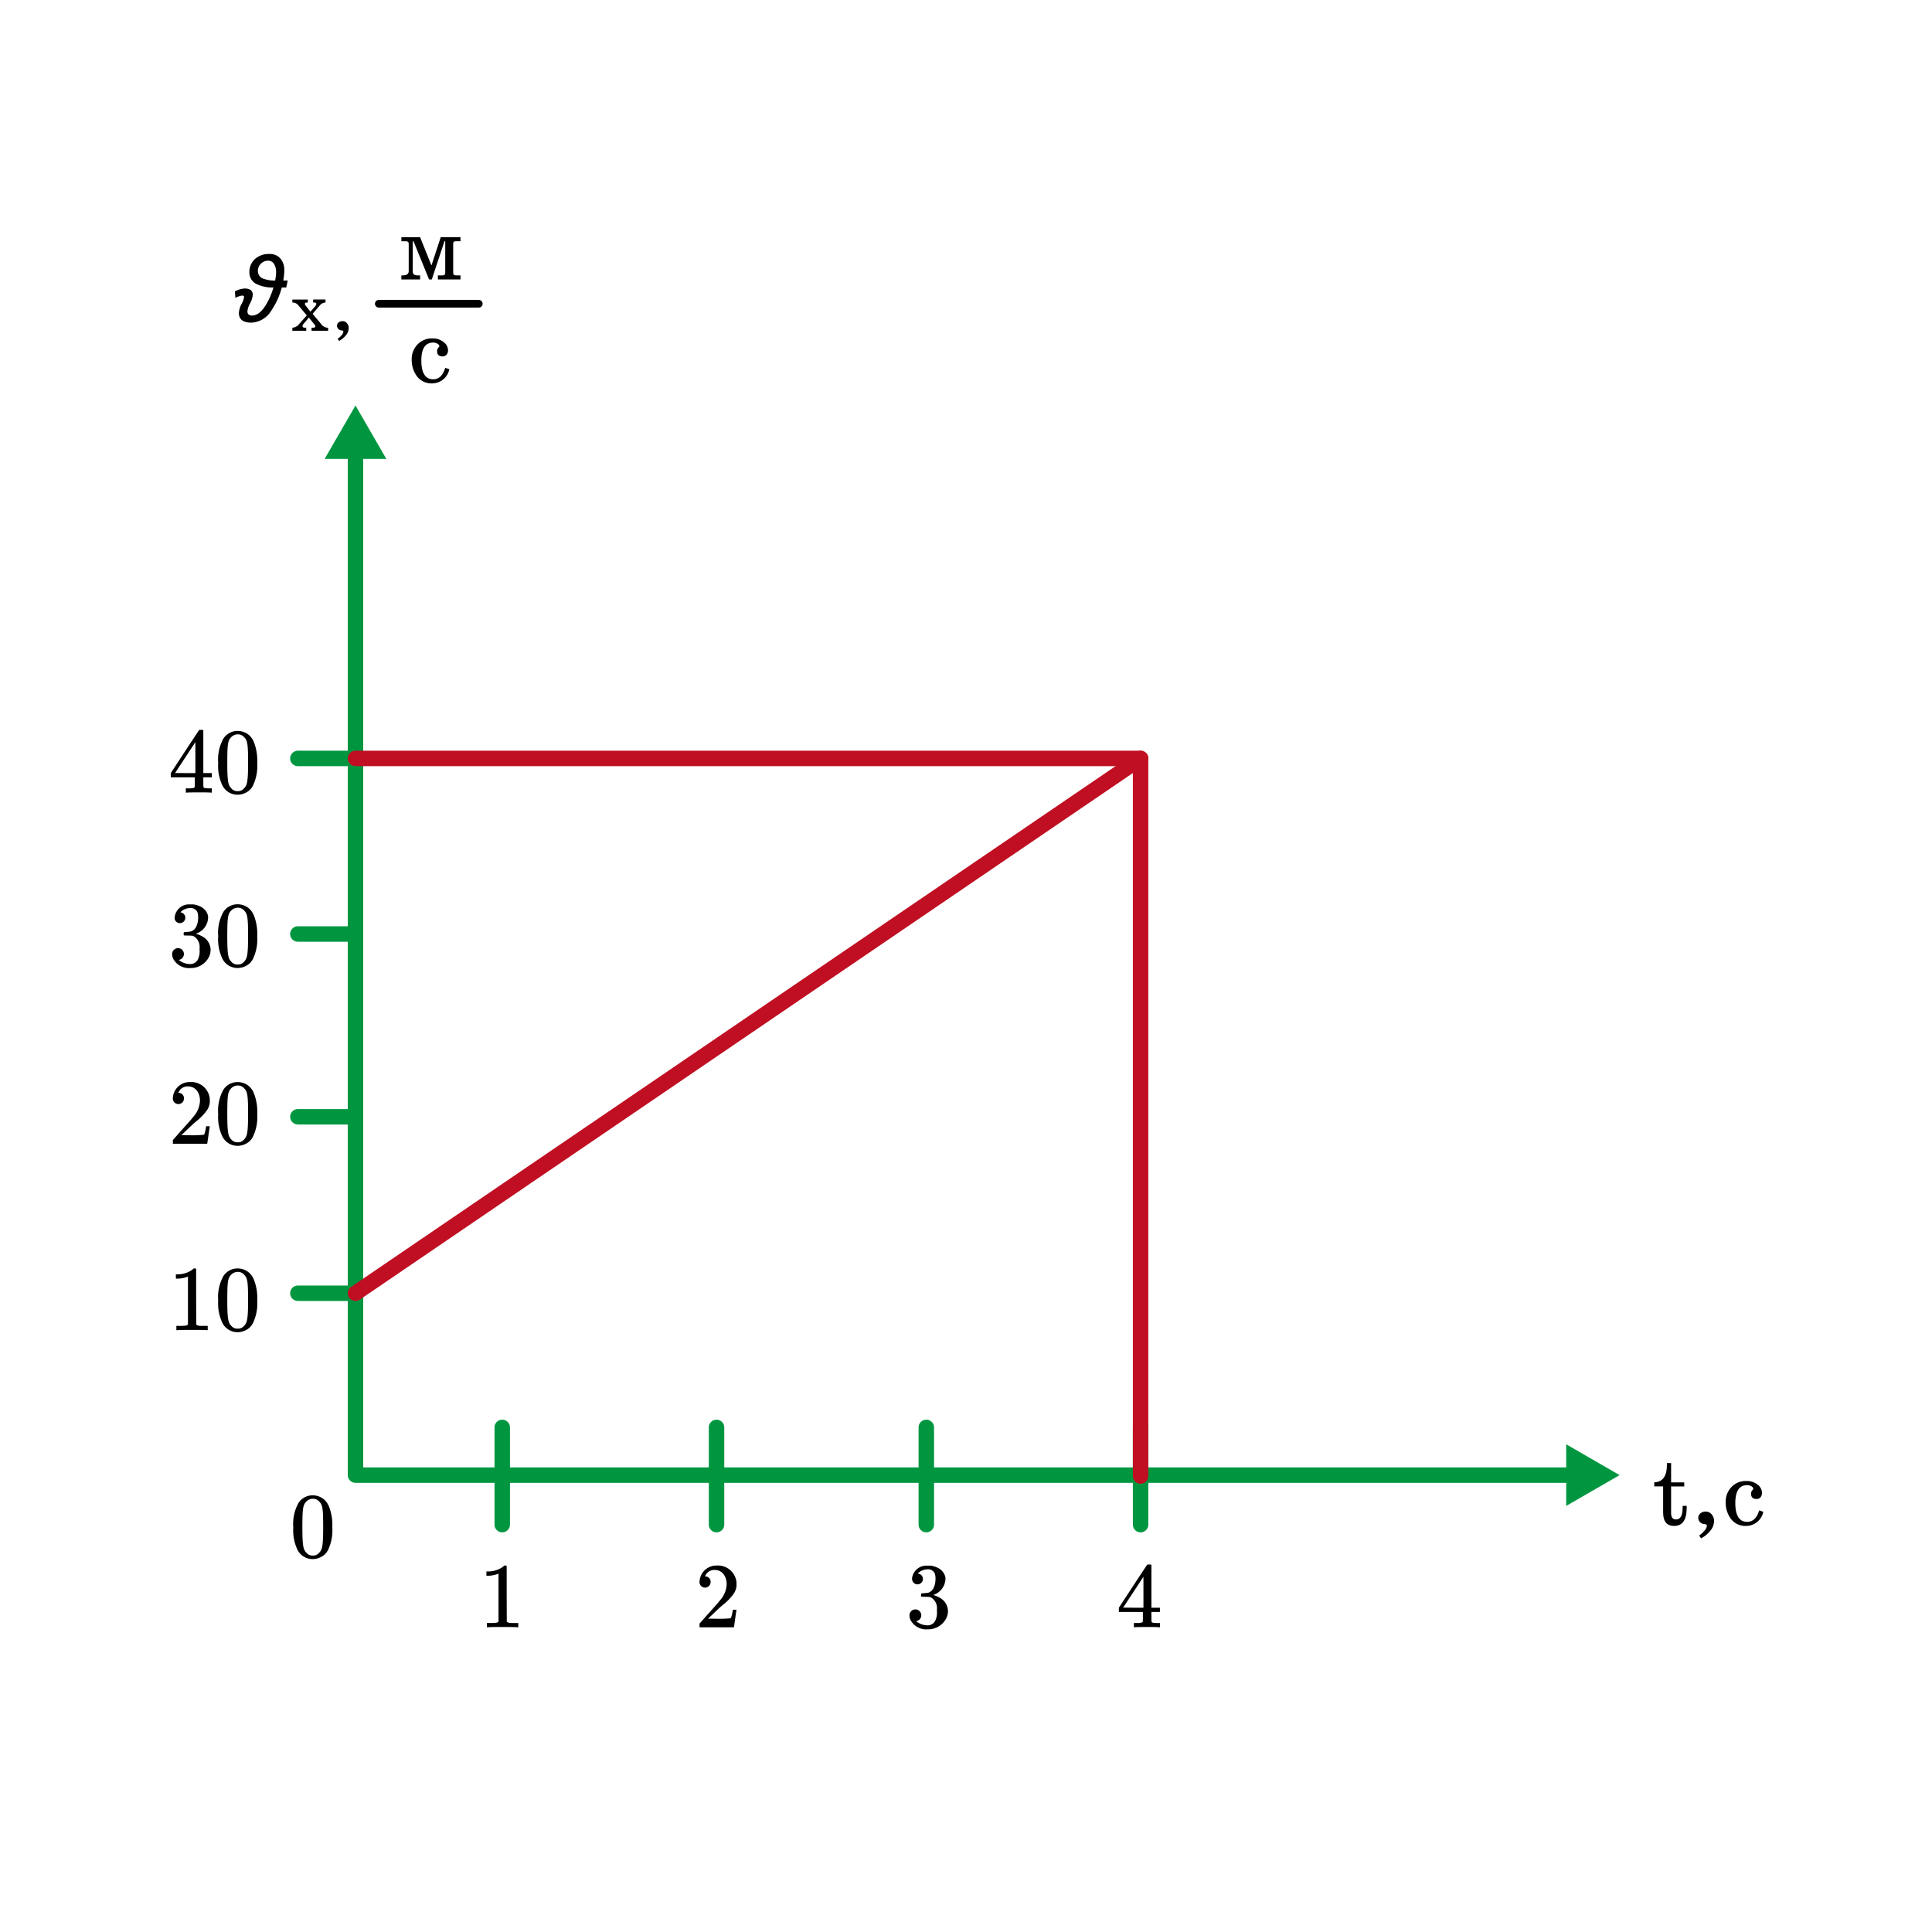 <svg xmlns="http://www.w3.org/2000/svg" width="250" height="250" viewBox="0 0 250 250">
  <defs>
    <style>
      .cls-1 {
        fill: #fff;
      }

      .cls-2, .cls-4, .cls-5 {
        fill: none;
        stroke-linecap: round;
        stroke-linejoin: round;
      }

      .cls-2 {
        stroke: #009640;
      }

      .cls-2, .cls-4 {
        stroke-width: 2px;
      }

      .cls-3 {
        fill: #009640;
      }

      .cls-4 {
        stroke: #c00f22;
      }

      .cls-5 {
        stroke: #000;
      }
    </style>
  </defs>
  <g id="Слой_1" data-name="Слой 1">
    <rect class="cls-1" x="-115" y="-72.762" width="480" height="360"/>
  </g>
  <g id="Слой_3" data-name="Слой 3">
    <g>
      <polyline class="cls-2" points="46 58.211 46 190.879 203.832 190.879"/>
      <polygon class="cls-3" points="42.011 59.379 46 52.471 49.989 59.379 42.011 59.379"/>
      <polygon class="cls-3" points="202.665 194.868 209.573 190.879 202.665 186.89 202.665 194.868"/>
    </g>
    <g>
      <line class="cls-2" x1="38.544" y1="98.141" x2="46" y2="98.141"/>
      <line class="cls-2" x1="38.544" y1="120.859" x2="46" y2="120.859"/>
      <line class="cls-2" x1="38.544" y1="144.51" x2="46" y2="144.51"/>
      <line class="cls-2" x1="38.544" y1="167.345" x2="46" y2="167.345"/>
      <line class="cls-2" x1="64.99" y1="184.704" x2="64.99" y2="197.286"/>
      <line class="cls-2" x1="92.718" y1="184.704" x2="92.718" y2="197.286"/>
      <line class="cls-2" x1="119.864" y1="184.704" x2="119.864" y2="197.286"/>
      <line class="cls-2" x1="147.592" y1="184.704" x2="147.592" y2="197.286"/>
    </g>
    <polyline class="cls-4" points="46 98.141 147.592 98.141 147.592 190.995"/>
    <line class="cls-4" x1="46" y1="167.345" x2="147.592" y2="98.141"/>
    <path d="M37.231,36.3l-.193.909h-.58a9.58,9.58,0,0,1-1.324,2.941,3.185,3.185,0,0,1-2.6,1.6q-1.623,0-1.623-1.26a2.788,2.788,0,0,1,.338-1.137,2.893,2.893,0,0,0,.336-.914c0-.129-.1-.193-.287-.193a2.848,2.848,0,0,0-.844.3L30.4,37.7a3.045,3.045,0,0,1,1.253-.369q1.055,0,1.055.832a2.747,2.747,0,0,1-.346,1.081,2.755,2.755,0,0,0-.345,1.028q0,.563.6.562.938,0,1.787-1.376a8.889,8.889,0,0,0,.973-2.25,4.788,4.788,0,0,1-2-.375,1.646,1.646,0,0,1-1.107-1.559,2.263,2.263,0,0,1,.714-1.752,2.638,2.638,0,0,1,1.858-.656,1.8,1.8,0,0,1,1.471.621A2.285,2.285,0,0,1,36.786,35a6.609,6.609,0,0,1-.135,1.3Zm-1.5-1.09a2,2,0,0,0-.222-.966.878.878,0,0,0-.8-.51,1.282,1.282,0,0,0-.957.393,1.334,1.334,0,0,0-.385.972,1.055,1.055,0,0,0,.832,1,4.153,4.153,0,0,0,1.4.205A5.8,5.8,0,0,0,35.731,35.211Z"/>
    <g>
      <path d="M42.456,42.8H40.315v-.39h.143c.231,0,.347-.062.347-.186a.255.255,0,0,0-.078-.187l-.759-.949-.706.841a.413.413,0,0,0-.117.251c0,.153.119.23.355.23h.126v.39H37.832v-.39a1.3,1.3,0,0,0,.932-.542l.931-1.057-1.091-1.3a.924.924,0,0,0-.772-.364v-.39h2v.39h-.109c-.181,0-.273.056-.273.169a.389.389,0,0,0,.095.22l.621.8.55-.633a.688.688,0,0,0,.216-.372q0-.186-.294-.186h-.117v-.39h1.6v.39a.969.969,0,0,0-.728.373l-.941,1.091,1.058,1.261a1.2,1.2,0,0,0,.849.542h.1Z"/>
      <path d="M45.121,42.472a1.473,1.473,0,0,1-.334.882,2.821,2.821,0,0,1-.91.76l-.187-.273a2,2,0,0,0,.46-.407.921.921,0,0,0,.286-.516c0-.1-.087-.155-.262-.171a.606.606,0,0,1-.423-.211.581.581,0,0,1-.143-.386.535.535,0,0,1,.2-.419.76.76,0,0,1,.52-.174.708.708,0,0,1,.576.277A.967.967,0,0,1,45.121,42.472Z"/>
    </g>
    <path d="M59.587,36.16H56.664v-.527h.527a.644.644,0,0,0,.3-.047c.082-.051.123-.16.123-.328V31.215h-.1l-1.64,4.945h-.352l-2.016-4.945h-.093v3.891a.458.458,0,0,0,.228.457,1.379,1.379,0,0,0,.527.07h.194v.527H51.935v-.527h.152q.8,0,.8-.539v-3.5c0-.168-.041-.277-.123-.328a.641.641,0,0,0-.3-.047h-.527v-.527H54.36L55.808,34.3h.039l1.187-3.614h2.553v.527H59.06a.644.644,0,0,0-.3.047c-.078.051-.117.16-.117.328v3.668c0,.168.039.277.117.328a.644.644,0,0,0,.3.047h.527Z"/>
    <line class="cls-5" x1="49.019" y1="39.306" x2="61.951" y2="39.306"/>
    <path d="M58.144,47.784A2.282,2.282,0,0,1,55.9,49.612,2.33,2.33,0,0,1,53.89,48.6a3.515,3.515,0,0,1-.616-2.092,2.722,2.722,0,0,1,.692-1.869,2.51,2.51,0,0,1,1.969-.844,2.211,2.211,0,0,1,1.558.539,1.331,1.331,0,0,1,.481.991.925.925,0,0,1-.135.5.63.63,0,0,1-.568.293q-.709,0-.709-.674a.72.72,0,0,1,.105-.387q.012-.012.117-.135a.224.224,0,0,0,.065-.14c0-.1-.077-.2-.229-.3a1.041,1.041,0,0,0-.562-.152q-1.536,0-1.536,2.314,0,2.438,1.547,2.438,1.09,0,1.547-1.489Z"/>
    <g>
      <path d="M25.761,102.532c-.324,0-1.439,0-1.607.036h-.108v-.552h.371a2.378,2.378,0,0,0,.636-.06.24.24,0,0,0,.144-.12,5.862,5.862,0,0,0,.012-.647v-.6H22.1v-.552l1.811-2.77c1.139-1.727,1.835-2.783,1.859-2.8s.048-.024.252-.024h.216l.072.073v5.516h1.1v.552h-1.1v.612c0,.659,0,.647.072.719s.192.084.683.1h.348v.552h-.108C27.14,102.532,26.073,102.532,25.761,102.532Zm-.48-6.5-2.626,3.994,1.307.012h1.319Z"/>
      <path d="M30.753,94.58a2.287,2.287,0,0,1,1.536.6A2.424,2.424,0,0,1,32.84,96a6.448,6.448,0,0,1,.444,2.734,5.843,5.843,0,0,1-.515,2.842,2.018,2.018,0,0,1-.984,1.008,2.246,2.246,0,0,1-1.019.252,2.181,2.181,0,0,1-2.016-1.26,5.843,5.843,0,0,1-.515-2.842,5.573,5.573,0,0,1,.683-3.178A2.184,2.184,0,0,1,30.753,94.58Zm.013.444a1.2,1.2,0,0,0-.864.384c-.348.36-.444.743-.48,2.039,0,.216-.012.66-.012,1.127,0,.66.012,1.379.024,1.607.06,1.115.156,1.475.5,1.835a1.017,1.017,0,0,0,.828.36.992.992,0,0,0,.815-.36c.348-.36.444-.72.5-1.835.013-.228.025-.947.025-1.607,0-.467-.012-.911-.012-1.127-.036-1.3-.132-1.679-.48-2.039A1.08,1.08,0,0,0,30.766,95.024Z"/>
    </g>
    <g>
      <path d="M22.6,118.715a1.872,1.872,0,0,1,1.787-1.691h.18c.179,0,.419,0,.527.013a3.17,3.17,0,0,1,.8.251,1.8,1.8,0,0,1,1,1.128,1.268,1.268,0,0,1,.036.323,2.263,2.263,0,0,1-1.535,2.063c-.024.012-.036.012-.036.024a3.6,3.6,0,0,1,.912.4,2,2,0,0,1,.983,1.679,2.073,2.073,0,0,1-.228.947,2.635,2.635,0,0,1-2.4,1.415,2.3,2.3,0,0,1-2.231-1.235,1.469,1.469,0,0,1-.12-.587.762.762,0,1,1,.947.743l-.084.025a2.345,2.345,0,0,0,1.488.539,1.109,1.109,0,0,0,1-.636,2.442,2.442,0,0,0,.2-1.211v-.24a1.59,1.59,0,0,0-.768-1.523c-.179-.072-.179-.072-.731-.084l-.5-.012-.036-.024c-.024-.036-.024-.048-.024-.192s0-.144.036-.18a.117.117,0,0,1,.06-.036c.036,0,.624-.048.7-.06.731-.095,1.079-.935,1.079-1.846,0-.529-.108-.852-.42-1.044a.9.9,0,0,0-.563-.168,1.922,1.922,0,0,0-1.056.324.872.872,0,0,0-.24.228l.084.024a.7.7,0,0,1-.144,1.379A.671.671,0,0,1,22.6,118.715Z"/>
      <path d="M30.753,117.012a2.287,2.287,0,0,1,1.536.6,2.429,2.429,0,0,1,.551.815,6.453,6.453,0,0,1,.444,2.735A5.846,5.846,0,0,1,32.769,124a2.022,2.022,0,0,1-.984,1.008,2.258,2.258,0,0,1-1.019.251A2.18,2.18,0,0,1,28.75,124a5.846,5.846,0,0,1-.515-2.842,5.573,5.573,0,0,1,.683-3.178A2.184,2.184,0,0,1,30.753,117.012Zm.013.444a1.2,1.2,0,0,0-.864.383c-.348.361-.444.745-.48,2.039,0,.216-.012.661-.012,1.128,0,.66.012,1.379.024,1.607.06,1.115.156,1.475.5,1.835a1.017,1.017,0,0,0,.828.36.992.992,0,0,0,.815-.36c.348-.36.444-.72.5-1.835.012-.228.024-.947.024-1.607,0-.467-.012-.912-.012-1.128-.036-1.294-.132-1.678-.48-2.039A1.083,1.083,0,0,0,30.766,117.456Z"/>
    </g>
    <g>
      <path d="M22.367,142.116a2.175,2.175,0,0,1,2.218-2.1,2.414,2.414,0,0,1,2.543,2.015,3.672,3.672,0,0,1,.024.395,2.1,2.1,0,0,1-.42,1.308,7.142,7.142,0,0,1-1.355,1.379c-.419.36-.384.324-1.2,1.1l-.708.672.912.012a15.437,15.437,0,0,0,2-.06c.035-.012.084-.131.119-.252a5.058,5.058,0,0,0,.168-.815v-.036h.48v.036c-.036.071-.3,2.122-.336,2.194V148H22.367v-.227c0-.2,0-.24.024-.276.012-.012.467-.528,1.007-1.14,1.355-1.5,1.415-1.583,1.679-1.919a3.253,3.253,0,0,0,.8-2c0-1.007-.54-1.858-1.571-1.858a1.267,1.267,0,0,0-1.128.624c-.048.095-.108.191-.108.2s.024.012.06.012a.681.681,0,0,1,.672.719.72.72,0,1,1-1.439-.023Z"/>
      <path d="M30.753,140.017a2.287,2.287,0,0,1,1.536.6,2.429,2.429,0,0,1,.551.815,6.453,6.453,0,0,1,.444,2.735,5.846,5.846,0,0,1-.515,2.842,2.016,2.016,0,0,1-.984,1.007,2.246,2.246,0,0,1-1.019.252,2.182,2.182,0,0,1-2.016-1.259,5.846,5.846,0,0,1-.515-2.842,5.579,5.579,0,0,1,.683-3.179A2.186,2.186,0,0,1,30.753,140.017Zm.013.444a1.2,1.2,0,0,0-.864.383c-.348.361-.444.744-.48,2.039,0,.216-.012.66-.012,1.127,0,.66.012,1.38.024,1.608.06,1.115.156,1.475.5,1.835a1.019,1.019,0,0,0,.828.359.994.994,0,0,0,.815-.359c.348-.36.444-.72.5-1.835.012-.228.024-.948.024-1.608,0-.467-.012-.911-.012-1.127-.036-1.3-.132-1.678-.48-2.039A1.08,1.08,0,0,0,30.766,140.461Z"/>
    </g>
    <g>
      <path d="M24.85,172.086c-.384,0-1.68,0-1.884.036h-.144v-.552h.312a8.033,8.033,0,0,0,.9-.036.506.506,0,0,0,.288-.144v-6.2a.359.359,0,0,0-.1.036,3.869,3.869,0,0,1-1.236.229h-.227V164.9h.227a3.381,3.381,0,0,0,1.679-.456,2.563,2.563,0,0,0,.373-.276c.023-.036.035-.036.143-.036.156,0,.132.012.2.072v3.586l.012,3.6c.168.168.42.18.78.18h.707v.552h-.132C26.552,172.086,25.233,172.086,24.85,172.086Z"/>
      <path d="M30.753,164.134a2.287,2.287,0,0,1,1.536.6,2.429,2.429,0,0,1,.551.815,6.453,6.453,0,0,1,.444,2.735,5.85,5.85,0,0,1-.515,2.843,2.014,2.014,0,0,1-.984,1.006,2.246,2.246,0,0,1-1.019.252,2.181,2.181,0,0,1-2.016-1.258,5.85,5.85,0,0,1-.515-2.843,5.579,5.579,0,0,1,.683-3.179A2.186,2.186,0,0,1,30.753,164.134Zm.013.444a1.2,1.2,0,0,0-.864.383c-.348.361-.444.745-.48,2.04,0,.215-.012.659-.012,1.127,0,.66.012,1.379.024,1.607.06,1.115.156,1.476.5,1.835a1.019,1.019,0,0,0,.828.359.994.994,0,0,0,.815-.359c.348-.359.444-.72.5-1.835.012-.228.024-.947.024-1.607,0-.468-.012-.912-.012-1.127-.036-1.3-.132-1.679-.48-2.04A1.08,1.08,0,0,0,30.766,164.578Z"/>
    </g>
    <path d="M40.47,193.494a2.289,2.289,0,0,1,1.535.6,2.44,2.44,0,0,1,.552.816A6.448,6.448,0,0,1,43,197.643a5.837,5.837,0,0,1-.516,2.843,2.016,2.016,0,0,1-.984,1.007,2.24,2.24,0,0,1-1.019.252,2.181,2.181,0,0,1-2.015-1.259,5.85,5.85,0,0,1-.515-2.843,5.581,5.581,0,0,1,.683-3.179A2.185,2.185,0,0,1,40.47,193.494Zm.012.443a1.192,1.192,0,0,0-.863.384c-.348.36-.444.744-.48,2.039,0,.216-.012.659-.012,1.127,0,.66.012,1.38.024,1.607.06,1.116.156,1.476.5,1.835a1.015,1.015,0,0,0,.827.36.992.992,0,0,0,.816-.36c.348-.359.444-.719.5-1.835.012-.227.025-.947.025-1.607,0-.468-.013-.911-.013-1.127-.036-1.3-.131-1.679-.479-2.039A1.081,1.081,0,0,0,40.482,193.937Z"/>
    <path d="M65.034,210.532c-.384,0-1.68,0-1.884.036h-.143v-.552h.311a8.033,8.033,0,0,0,.9-.036.506.506,0,0,0,.288-.144v-6.2a.359.359,0,0,0-.1.036,3.869,3.869,0,0,1-1.236.229h-.227v-.552h.227a3.377,3.377,0,0,0,1.68-.456,2.549,2.549,0,0,0,.372-.275c.024-.036.035-.036.143-.036.156,0,.132.011.2.071v3.586l.012,3.6c.168.168.42.18.78.18h.707v.552H66.94C66.736,210.532,65.417,210.532,65.034,210.532Z"/>
    <path d="M90.522,204.679a2.176,2.176,0,0,1,2.219-2.1,2.413,2.413,0,0,1,2.542,2.014,3.671,3.671,0,0,1,.025.4,2.108,2.108,0,0,1-.42,1.307,7.1,7.1,0,0,1-1.356,1.379c-.419.361-.384.325-1.2,1.1l-.708.672.912.011a15.783,15.783,0,0,0,2-.059c.036-.013.084-.132.12-.252a5.178,5.178,0,0,0,.168-.816V208.3h.48v.036c-.037.072-.3,2.123-.336,2.2v.036h-4.45v-.228c0-.2,0-.24.024-.276.012-.012.468-.527,1.007-1.14,1.356-1.5,1.416-1.583,1.679-1.919a3.251,3.251,0,0,0,.8-2c0-1.007-.539-1.859-1.571-1.859a1.268,1.268,0,0,0-1.128.624c-.047.1-.108.192-.108.2s.024.013.061.013a.681.681,0,0,1,.671.719.72.72,0,1,1-1.439-.024Z"/>
    <path d="M118.012,204.284a1.874,1.874,0,0,1,1.787-1.692h.18c.18,0,.42,0,.528.012a3.138,3.138,0,0,1,.8.252,1.792,1.792,0,0,1,1,1.128,1.263,1.263,0,0,1,.036.323,2.268,2.268,0,0,1-1.535,2.064c-.024.011-.036.011-.036.023a3.643,3.643,0,0,1,.911.4,2,2,0,0,1,.984,1.679,2.08,2.08,0,0,1-.228.948,2.638,2.638,0,0,1-2.4,1.415,2.3,2.3,0,0,1-2.231-1.236,1.467,1.467,0,0,1-.12-.588.762.762,0,1,1,.948.745l-.084.023a2.338,2.338,0,0,0,1.487.54,1.111,1.111,0,0,0,1-.636,2.455,2.455,0,0,0,.2-1.211v-.24a1.59,1.59,0,0,0-.767-1.523c-.18-.072-.18-.072-.732-.084l-.5-.012-.035-.024c-.025-.036-.025-.047-.025-.192s0-.143.036-.18a.11.11,0,0,1,.06-.036c.037,0,.624-.048.7-.059.732-.1,1.079-.936,1.079-1.848,0-.527-.108-.851-.42-1.043a.893.893,0,0,0-.563-.168,1.922,1.922,0,0,0-1.056.324.879.879,0,0,0-.239.228s.036.012.084.023a.682.682,0,0,1,.564.7.7.7,0,1,1-1.4-.048Z"/>
    <path d="M148.44,210.532c-.324,0-1.439,0-1.607.036h-.107v-.552h.371a2.394,2.394,0,0,0,.635-.059.244.244,0,0,0,.145-.121,5.875,5.875,0,0,0,.012-.647v-.6h-3.107v-.551l1.812-2.771c1.138-1.727,1.835-2.783,1.858-2.795s.048-.023.252-.023h.216l.072.071v5.518h1.1v.551h-1.1v.612c0,.659,0,.647.072.719s.192.084.684.1h.348v.552h-.109C149.819,210.532,148.752,210.532,148.44,210.532Zm-.479-6.5-2.627,3.993,1.308.013h1.319Z"/>
    <g>
      <path d="M218.256,195.125q0,2.331-1.629,2.332-1.418,0-1.418-1.752v-3.364h-1.148v-.527q1.639-.065,1.64-2.279v-.217h.539v2.5h1.7v.527h-1.7v3.434q0,.838.627.838.861,0,.862-1.488v-.264l.527-.012Z"/>
      <path d="M221.8,196.841a1.991,1.991,0,0,1-.451,1.193,3.786,3.786,0,0,1-1.231,1.028l-.252-.369a2.646,2.646,0,0,0,.621-.551,1.244,1.244,0,0,0,.387-.7c0-.133-.118-.21-.354-.232a.82.82,0,0,1-.572-.284.783.783,0,0,1-.193-.521.73.73,0,0,1,.269-.569,1.035,1.035,0,0,1,.7-.234.96.96,0,0,1,.779.375A1.3,1.3,0,0,1,221.8,196.841Z"/>
      <path d="M228.17,195.628a2.281,2.281,0,0,1-2.244,1.829,2.33,2.33,0,0,1-2.01-1.008,3.523,3.523,0,0,1-.615-2.092,2.718,2.718,0,0,1,.691-1.869,2.506,2.506,0,0,1,1.969-.844,2.216,2.216,0,0,1,1.559.539,1.33,1.33,0,0,1,.48.99.92.92,0,0,1-.135.5.627.627,0,0,1-.568.293q-.709,0-.709-.673a.72.72,0,0,1,.105-.387c.008-.008.047-.053.118-.135a.227.227,0,0,0,.064-.141c0-.1-.076-.2-.229-.3a1.041,1.041,0,0,0-.562-.153q-1.534,0-1.535,2.315,0,2.438,1.547,2.437,1.089,0,1.547-1.488Z"/>
    </g>
  </g>
</svg>
